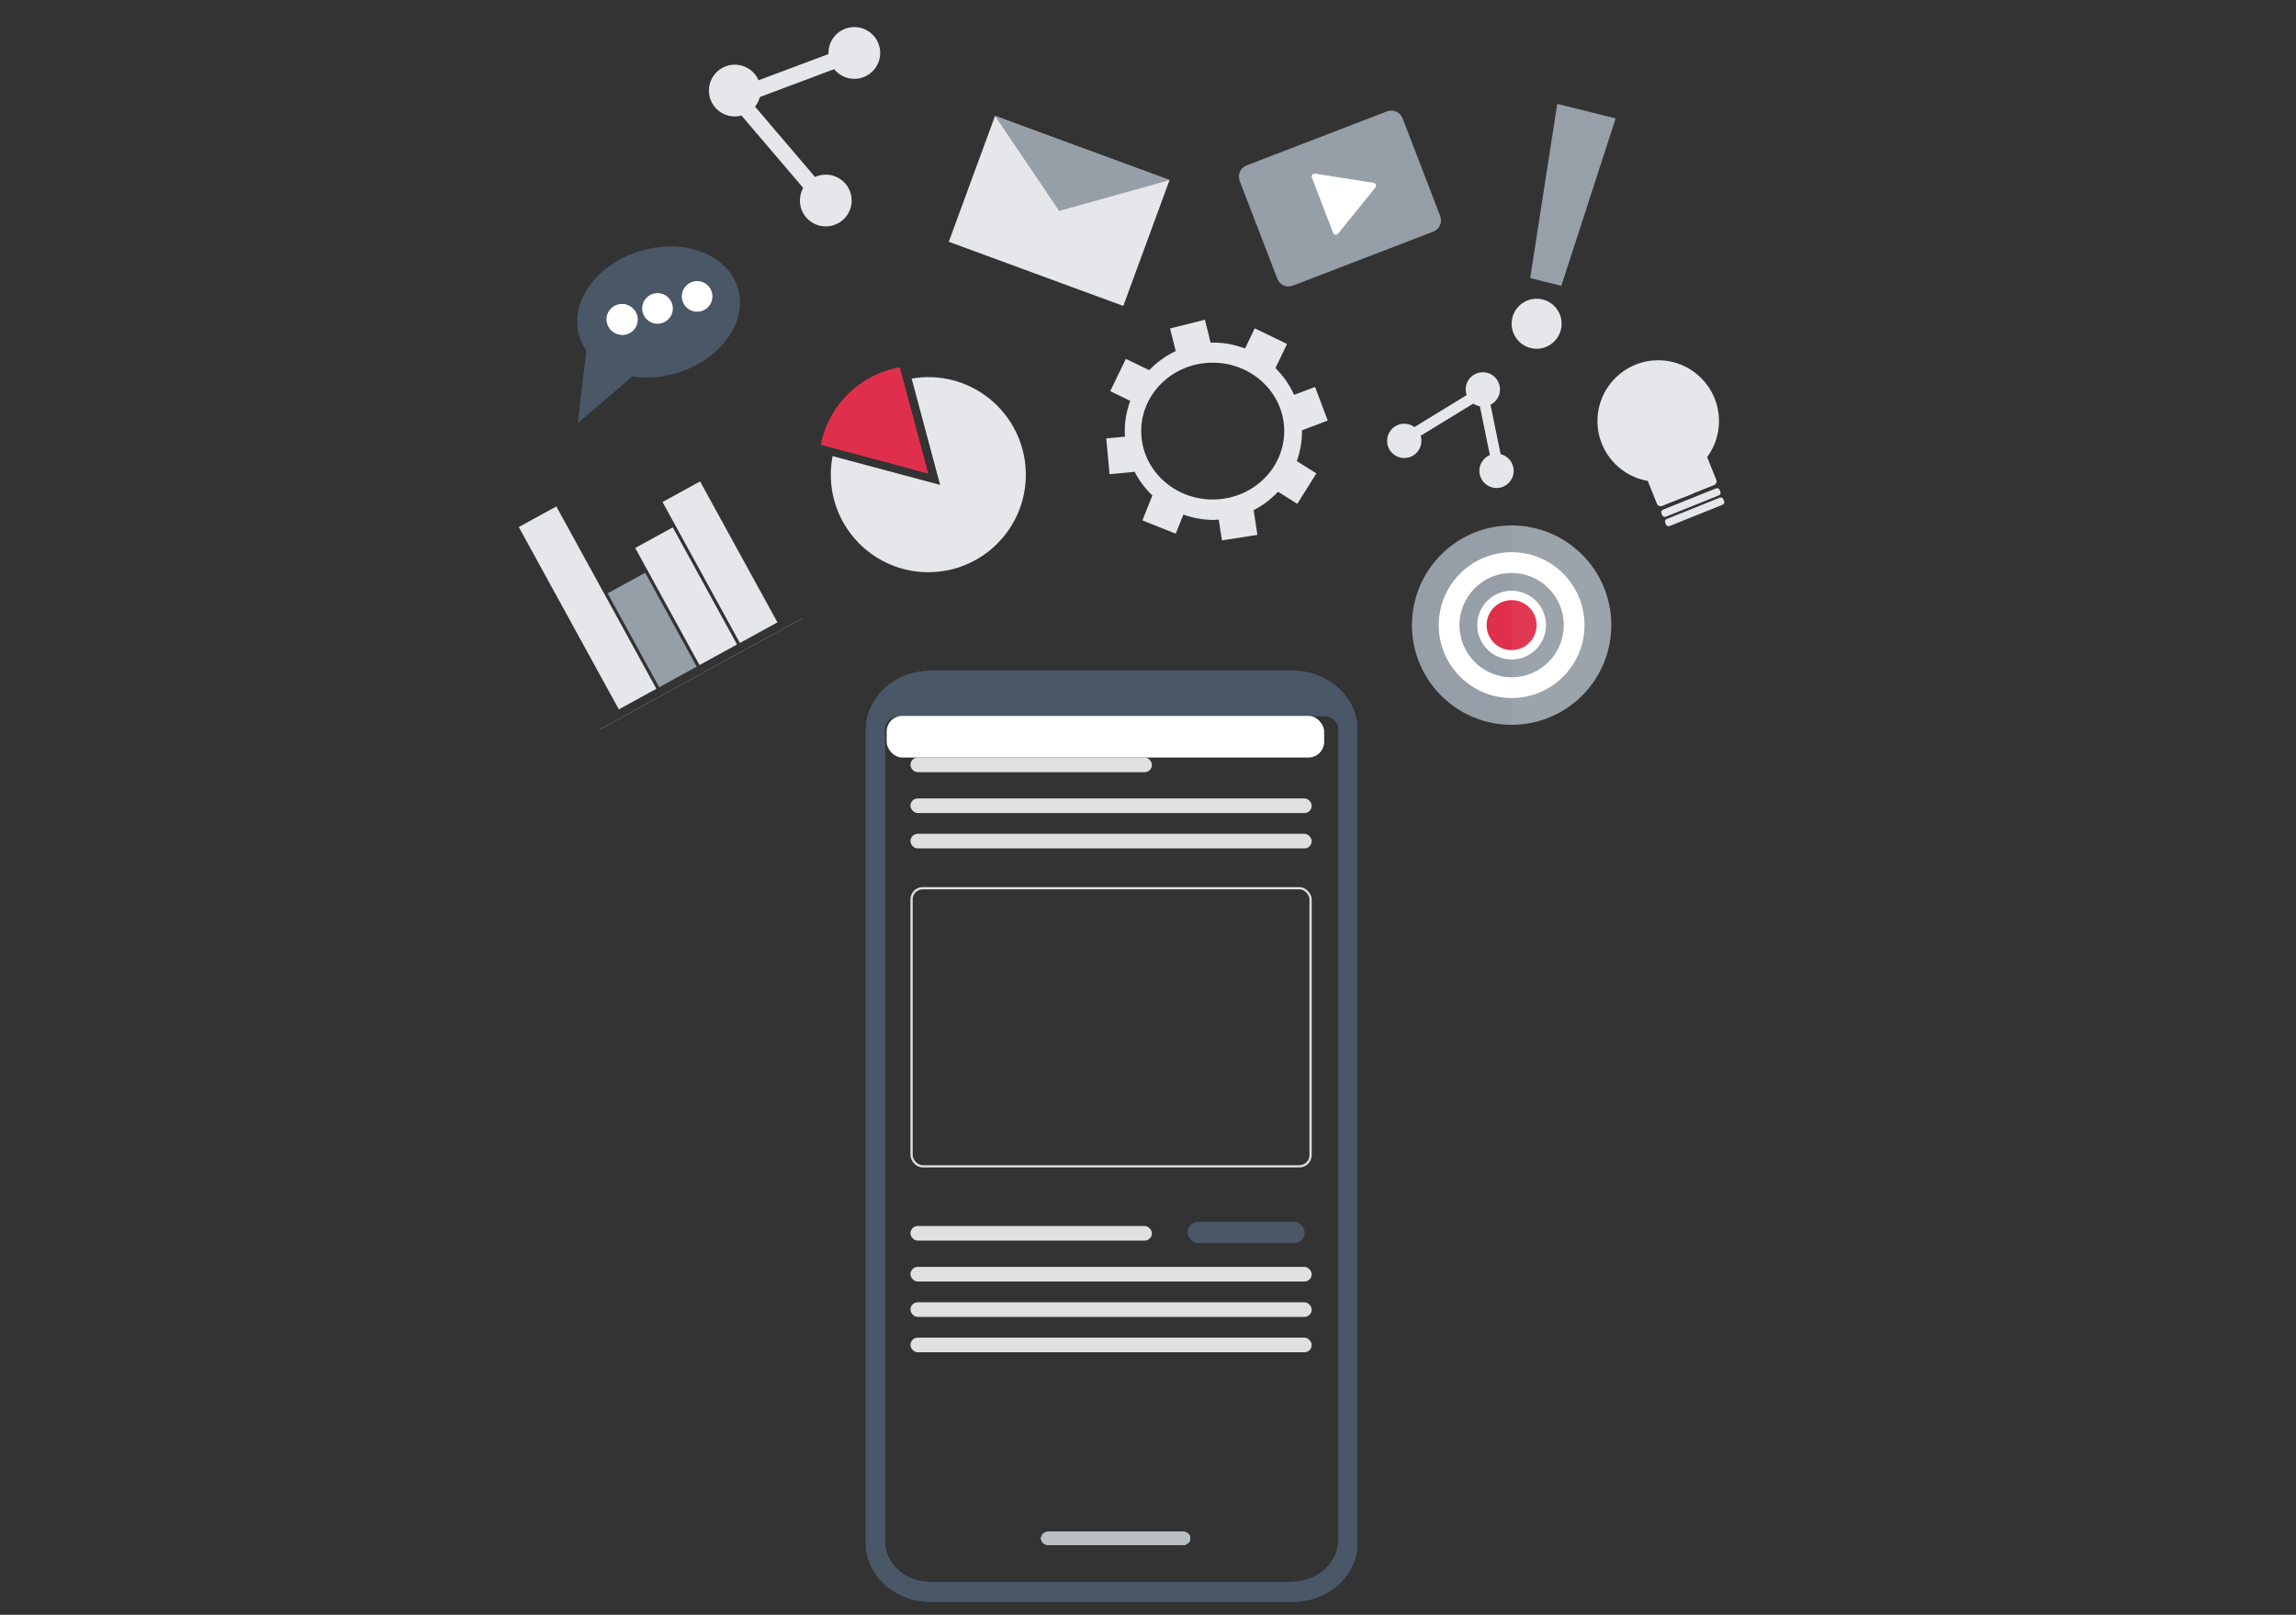 <?xml version="1.0" encoding="UTF-8"?>
<svg width="1024px" height="720px" viewBox="0 0 1024 720" version="1.1" xmlns="http://www.w3.org/2000/svg" xmlns:xlink="http://www.w3.org/1999/xlink">
    <rect x="0" y="0" width="1024" height="720" fill="#333333" stroke="none"/>
    <!-- Generator: Sketch 53.2 (72643) - https://sketchapp.com -->
    <title>conversion_ image</title>
    <desc>Created with Sketch.</desc>
    <g id="conversion_-image" stroke="none" stroke-width="1" fill="none" fill-rule="evenodd">
        <path d="M414.023,168.143 C411.482,168.143 409.002,168.369 406.583,168.799 L419.291,216.207 L371.329,203.356 C370.817,206.041 370.53,208.808 370.53,211.637 C370.53,235.658 390.002,255.13 414.023,255.13 C438.045,255.13 457.517,235.658 457.517,211.637 C457.496,187.615 438.025,168.143 414.023,168.143 Z" id="Path" fill="#E5E7EA" fill-rule="nonzero"></path>
        <path d="M401.316,163.767 C383.545,166.842 369.464,180.677 366.062,198.324 L414.023,211.175 L401.316,163.767 Z" id="Path" fill="#DF2F4D" fill-rule="nonzero"></path>
        <path d="M580.686,192.309 C580.686,197.002 579.825,201.471 578.37,205.59 L587.101,211.063 L578.595,224.631 L570.007,219.261 C566.872,222.582 563.203,225.369 559.103,227.46 L560.805,238.487 L544.981,240.926 L543.547,231.682 C542.747,231.723 541.968,231.805 541.169,231.805 C536.455,231.805 531.966,230.944 527.785,229.428 L524.362,237.954 L509.502,232.01 L513.95,220.901 C510.752,217.868 508.067,214.322 506.038,210.366 L494.868,211.432 L493.372,195.486 L501.755,194.686 C501.714,193.887 501.632,193.088 501.632,192.268 C501.632,187.513 502.513,182.962 504.071,178.72 L495.155,174.415 L502.124,160.006 L512.556,165.049 C515.897,161.523 519.914,158.633 524.362,156.543 L521.841,146.438 L537.377,142.564 L539.939,152.812 C540.349,152.792 540.759,152.751 541.169,152.751 C546.15,152.751 550.884,153.714 555.271,155.395 L559.616,146.397 L574.025,153.366 L568.839,164.106 C572.303,167.508 575.132,171.566 577.161,176.055 L586.507,172.53 L592.164,187.513 L580.666,191.858 C580.666,192.001 580.686,192.145 580.686,192.309 Z M540.862,222.705 C558.475,222.705 572.754,209.05 572.754,192.206 C572.754,175.362 558.475,161.708 540.862,161.708 C523.248,161.708 508.969,175.362 508.969,192.206 C508.969,209.05 523.248,222.705 540.862,222.705 Z" id="Combined-Shape" fill="#E5E7EA" fill-rule="nonzero"></path>
        <circle id="Oval" fill="#969EA7" fill-rule="nonzero" cx="674.171" cy="278.721" r="44.457"></circle>
        <circle id="Oval" fill="#FFFFFF" fill-rule="nonzero" cx="674.171" cy="278.721" r="32.507"></circle>
        <circle id="Oval" fill="#969EA7" fill-rule="nonzero" cx="674.171" cy="278.721" r="23.263"></circle>
        <circle id="Oval" fill="#FFFFFF" fill-rule="nonzero" cx="674.171" cy="278.721" r="15.331"></circle>
        <circle id="Oval" fill="#DF2F4D" fill-rule="nonzero" cx="674.171" cy="278.721" r="11.15"></circle>
        <circle id="Oval" fill="#E5E7EA" fill-rule="nonzero" cx="685.321" cy="144.345" r="11.15"></circle>
        <path d="M718.607,278.721 C718.607,254.167 698.705,234.265 674.151,234.265 L674.151,323.157 C698.705,323.178 718.607,303.276 718.607,278.721 Z" id="Path" fill="#FBFBFB" fill-rule="nonzero" opacity="0.05"></path>
        <polygon id="Rectangle" fill="#E5E7EA" fill-rule="nonzero" points="443.766 51.701 521.602 80.311 500.983 136.409 423.146 107.799"></polygon>
        <polygon id="Path" fill="#969EA7" fill-rule="nonzero" points="443.77 51.704 472.383 94.049 521.616 80.296"></polygon>
        <polygon id="Rectangle" fill="#FBFBFB" fill-rule="nonzero" points="267.281 325.317 357.763 275.658 357.793 275.712 267.311 325.371"></polygon>
        <g id="Group" transform="translate(230.63, 225.374)" fill="#E5E7EA" fill-rule="nonzero">
            <polygon id="Rectangle" transform="translate(31.424, 45.671) rotate(-28.759) translate(-31.424, -45.671) " points="21.873 -0.7 40.975 -0.7 40.975 92.041 21.873 92.041"></polygon>
        </g>
        <g id="Group" transform="translate(270.661, 254.673)" fill="#969EA7" fill-rule="nonzero">
            <polygon id="Rectangle" transform="translate(20.208, 26.223) rotate(-28.759) translate(-20.208, -26.223) " points="10.658 2.346 29.759 2.346 29.759 50.1 10.658 50.1"></polygon>
        </g>
        <g id="Group" transform="translate(282.958, 234.177)" fill="#E5E7EA" fill-rule="nonzero">
            <polygon id="Rectangle" transform="translate(23.054, 31.658) rotate(-28.759) translate(-23.054, -31.658) " points="13.504 1.879 32.605 1.879 32.605 61.438 13.504 61.438"></polygon>
        </g>
        <g id="Group" transform="translate(295.256, 213.68)" fill="#E5E7EA" fill-rule="nonzero">
            <polygon id="Rectangle" transform="translate(25.852, 36.983) rotate(-28.759) translate(-25.852, -36.983) " points="16.301 1.136 35.403 1.136 35.403 72.829 16.301 72.829"></polygon>
        </g>
        <polygon id="Path" fill="#E5E7EA" fill-rule="nonzero" points="366.819 93.872 322.383 41.749 379.773 20.249 382.294 26.971 334.496 44.906 372.292 89.219"></polygon>
        <circle id="Oval" fill="#E5E7EA" fill-rule="nonzero" cx="381.023" cy="23.61" r="11.539"></circle>
        <circle id="Oval" fill="#E5E7EA" fill-rule="nonzero" cx="368.295" cy="89.403" r="11.539"></circle>
        <circle id="Oval" fill="#E5E7EA" fill-rule="nonzero" cx="327.712" cy="40.376" r="11.539"></circle>
        <polygon id="Path" fill="#E5E7EA" fill-rule="nonzero" points="624.036 194.563 662.794 170.849 670.931 210.673 666.258 211.637 659.474 178.474 626.516 198.622"></polygon>
        <g id="Group" transform="translate(653.079, 165.613)" fill="#E5E7EA" fill-rule="nonzero">
            <circle id="Oval" cx="8.26" cy="8.003" r="7.645"></circle>
        </g>
        <g id="Group" transform="translate(659.228, 202.149)" fill="#E5E7EA" fill-rule="nonzero">
            <circle id="Oval" cx="8.219" cy="7.787" r="7.645"></circle>
        </g>
        <g id="Group" transform="translate(618.235, 188.763)" fill="#E5E7EA" fill-rule="nonzero">
            <circle id="Oval" cx="8.055" cy="7.809" r="7.645"></circle>
        </g>
        <path d="M639.224,103.273 L576.607,127.356 C573.84,128.422 570.725,127.048 569.659,124.261 L552.893,80.686 C551.827,77.919 553.2,74.803 555.988,73.737 L618.604,49.654 C621.371,48.588 624.487,49.961 625.553,52.749 L642.319,96.324 C643.384,99.091 642.011,102.207 639.224,103.273 Z" id="Path" fill="#969EA7" fill-rule="nonzero"></path>
        <path d="M612.619,81.526 L586.466,77.406 C585.482,77.263 584.724,78.205 585.072,79.128 L594.583,103.846 C594.931,104.769 596.161,104.953 596.776,104.195 L613.419,83.596 C614.034,82.838 613.603,81.69 612.619,81.526 Z" id="Path" fill="#FFFFFF" fill-rule="nonzero"></path>
        <path d="M301.961,166.291 C321.484,160.38 333.625,143.415 329.078,128.399 C324.531,113.382 305.019,106.001 285.496,111.913 C265.972,117.824 253.832,134.79 258.378,149.806 C262.925,164.822 282.438,172.203 301.961,166.291 Z" id="Oval" fill="#495767" fill-rule="nonzero"></path>
        <polygon id="Path" fill="#495767" fill-rule="nonzero" points="257.65 188.679 263.368 140.676 294.4 157.279"></polygon>
        <circle id="Oval" fill="#FFFFFF" fill-rule="nonzero" cx="277.628" cy="142.513" r="6.825"></circle>
        <circle id="Oval" fill="#FFFFFF" fill-rule="nonzero" cx="293.252" cy="137.52" r="6.825"></circle>
        <circle id="Oval" fill="#FFFFFF" fill-rule="nonzero" cx="310.913" cy="132.152" r="6.825"></circle>
        <circle id="Oval" fill="#FFFFFF" fill-rule="nonzero" cx="277.326" cy="142.357" r="6.825"></circle>
        <polygon id="Path" fill="#979FA8" fill-rule="nonzero" points="696.347 127.438 682.45 123.994 694.523 46.334 720.574 52.769"></polygon>
        <g id="Group" transform="translate(711.914, 159.917)" fill="#E5E7EA" fill-rule="nonzero">
            <circle id="Oval" cx="27.639" cy="27.814" r="27.096"></circle>
            <path d="M52.562,56.344 L29.36,65.67 C28.458,66.039 27.434,65.588 27.065,64.686 L15.833,36.709 C13.701,31.38 16.284,25.333 21.613,23.202 L28.807,20.312 C34.136,18.18 40.182,20.763 42.314,26.092 L53.546,54.069 C53.915,54.951 53.464,55.976 52.562,56.344 Z" id="Path"></path>
            <path d="M54.694,60.956 L31.02,70.466 C30.385,70.712 29.668,70.405 29.422,69.79 L29.073,68.929 C28.827,68.294 29.135,67.576 29.75,67.331 L53.423,57.82 C54.058,57.574 54.776,57.882 55.022,58.497 L55.37,59.357 C55.616,59.972 55.309,60.71 54.694,60.956 Z" id="Path"></path>
            <path d="M56.354,65.117 L32.681,74.627 C32.045,74.873 31.328,74.566 31.082,73.951 L30.734,73.09 C30.488,72.455 30.795,71.737 31.41,71.491 L55.083,61.981 C55.719,61.735 56.436,62.042 56.682,62.657 L57.03,63.518 C57.297,64.154 56.989,64.871 56.354,65.117 Z" id="Path"></path>
            <path d="M43.052,60.157 L38.85,61.838 L31.307,43.042 C30.959,42.202 31.369,41.239 32.23,40.89 L33.378,40.439 C34.218,40.091 35.181,40.501 35.53,41.362 L43.052,60.157 Z" id="Path"></path>
        </g>
        <g id="Group-13" transform="translate(386.176, 299.135)">
            <path d="M190.295,0 C206.277,0 219.234,11.793 219.234,26.342 L219.234,388.709 C219.234,403.256 206.277,415.049 190.295,415.049 L28.939,415.049 C12.957,415.049 -8.81072992e-13,403.256 -8.81072992e-13,388.709 L-8.81072992e-13,26.342 C-8.81072992e-13,11.793 12.957,0 28.939,0 L190.295,0 Z M15.036,20.049 C11.49,20.049 8.45,22.595 8.433,25.822 L8.433,387.987 C8.433,398.042 17.387,406.193 28.436,406.193 L189.986,406.193 C201.435,406.193 210.803,397.668 210.803,387.246 L210.803,25.853 C210.791,22.613 207.76,20.049 204.2,20.049 L15.036,20.049 Z" id="Combined-Shape" fill="#495767"></path>
            <path d="M141.467,389.701 L81.376,389.701 C79.605,389.701 78.157,388.382 78.157,386.771 C78.157,385.158 79.605,383.839 81.376,383.839 L141.467,383.839 C143.238,383.839 144.687,385.158 144.687,386.771 C144.687,388.382 143.238,389.701 141.467,389.701" id="Fill-49" fill="#BABFC2"></path>
            <path d="M190.295,1.42108547e-14 C206.277,1.42108547e-14 219.234,11.793 219.234,26.342 L219.234,388.709 C219.234,403.256 206.277,415.049 190.295,415.049 L28.939,415.049 C12.957,415.049 -8.81072992e-13,403.256 -8.81072992e-13,388.709 L-8.81072992e-13,26.342 C-8.81072992e-13,11.793 12.957,1.42108547e-14 28.939,1.42108547e-14 L190.295,1.42108547e-14 Z M15.036,20.049 C11.49,20.049 8.45,22.595 8.433,25.822 L8.433,387.987 C8.433,398.042 17.387,406.193 28.436,406.193 L189.986,406.193 C201.435,406.193 210.803,397.668 210.803,387.246 L210.803,25.853 C210.791,22.613 207.76,20.049 204.2,20.049 L15.036,20.049 Z" id="Combined-Shape" fill="#495767"></path>
            <path d="M141.467,389.701 L81.376,389.701 C79.605,389.701 78.157,388.382 78.157,386.771 C78.157,385.158 79.605,383.839 81.376,383.839 L141.467,383.839 C143.238,383.839 144.687,385.158 144.687,386.771 C144.687,388.382 143.238,389.701 141.467,389.701" id="Fill-49" fill="#BABFC2"></path>
            <path d="M190.295,1.42108547e-14 C206.277,1.42108547e-14 219.234,11.793 219.234,26.342 L219.234,388.709 C219.234,403.256 206.277,415.049 190.295,415.049 L28.939,415.049 C12.957,415.049 -8.81072992e-13,403.256 -8.81072992e-13,388.709 L-8.81072992e-13,26.342 C-8.81072992e-13,11.793 12.957,1.42108547e-14 28.939,1.42108547e-14 L190.295,1.42108547e-14 Z M15.036,20.049 C11.49,20.049 8.45,22.595 8.433,25.822 L8.433,387.987 C8.433,398.042 17.387,406.193 28.436,406.193 L189.986,406.193 C201.435,406.193 210.803,397.668 210.803,387.246 L210.803,25.853 C210.791,22.613 207.76,20.049 204.2,20.049 L15.036,20.049 Z" id="Combined-Shape" fill="#495767"></path>
            <path d="M141.467,389.701 L81.376,389.701 C79.605,389.701 78.157,388.382 78.157,386.771 C78.157,385.158 79.605,383.839 81.376,383.839 L141.467,383.839 C143.238,383.839 144.687,385.158 144.687,386.771 C144.687,388.382 143.238,389.701 141.467,389.701" id="Fill-49" fill="#BABFC2"></path>
            <path d="M190.295,1.42108547e-14 C206.277,1.42108547e-14 219.234,11.793 219.234,26.342 L219.234,388.709 C219.234,403.256 206.277,415.049 190.295,415.049 L28.939,415.049 C12.957,415.049 -8.81072992e-13,403.256 -8.81072992e-13,388.709 L-8.81072992e-13,26.342 C-8.81072992e-13,11.793 12.957,1.42108547e-14 28.939,1.42108547e-14 L190.295,1.42108547e-14 Z M15.036,20.049 C11.49,20.049 8.45,22.595 8.433,25.822 L8.433,387.987 C8.433,398.042 17.387,406.193 28.436,406.193 L189.986,406.193 C201.435,406.193 210.803,397.668 210.803,387.246 L210.803,25.853 C210.791,22.613 207.76,20.049 204.2,20.049 L15.036,20.049 Z" id="Combined-Shape" fill="#495767"></path>
            <path d="M141.467,389.701 L81.376,389.701 C79.605,389.701 78.157,388.382 78.157,386.771 C78.157,385.158 79.605,383.839 81.376,383.839 L141.467,383.839 C143.238,383.839 144.687,385.158 144.687,386.771 C144.687,388.382 143.238,389.701 141.467,389.701" id="Fill-49" fill="#BABFC2"></path>
        </g>
        <rect id="Rectangle" fill="#FFFFFF" x="395.438" y="319.184" width="195.125" height="18.572" rx="7"></rect>
        <rect id="Rectangle" stroke="#E0E0E0" x="406.551" y="396.024" width="177.96" height="124" rx="5"></rect>
        <rect id="Rectangle" fill="#E0E0E0" x="406.051" y="564.866" width="178.96" height="6.527" rx="3.264"></rect>
        <rect id="Rectangle" fill="#E0E0E0" x="406.051" y="546.633" width="107.703" height="6.527" rx="3.264"></rect>
        <rect id="Rectangle" fill="#E0E0E0" x="406.051" y="580.64" width="178.96" height="6.527" rx="3.264"></rect>
        <rect id="Rectangle" fill="#E0E0E0" x="406.051" y="355.988" width="178.96" height="6.527" rx="3.264"></rect>
        <rect id="Rectangle" fill="#E0E0E0" x="406.051" y="337.755" width="107.703" height="6.527" rx="3.264"></rect>
        <rect id="Rectangle" fill="#E0E0E0" x="406.051" y="371.763" width="178.96" height="6.527" rx="3.264"></rect>
        <rect id="Rectangle" fill="#E0E0E0" x="406.051" y="596.415" width="178.96" height="6.527" rx="3.264"></rect>
        <rect id="Rectangle" fill="#495767" x="529.651" y="544.738" width="52.219" height="9.511" rx="4.755"></rect>
    </g>
</svg>